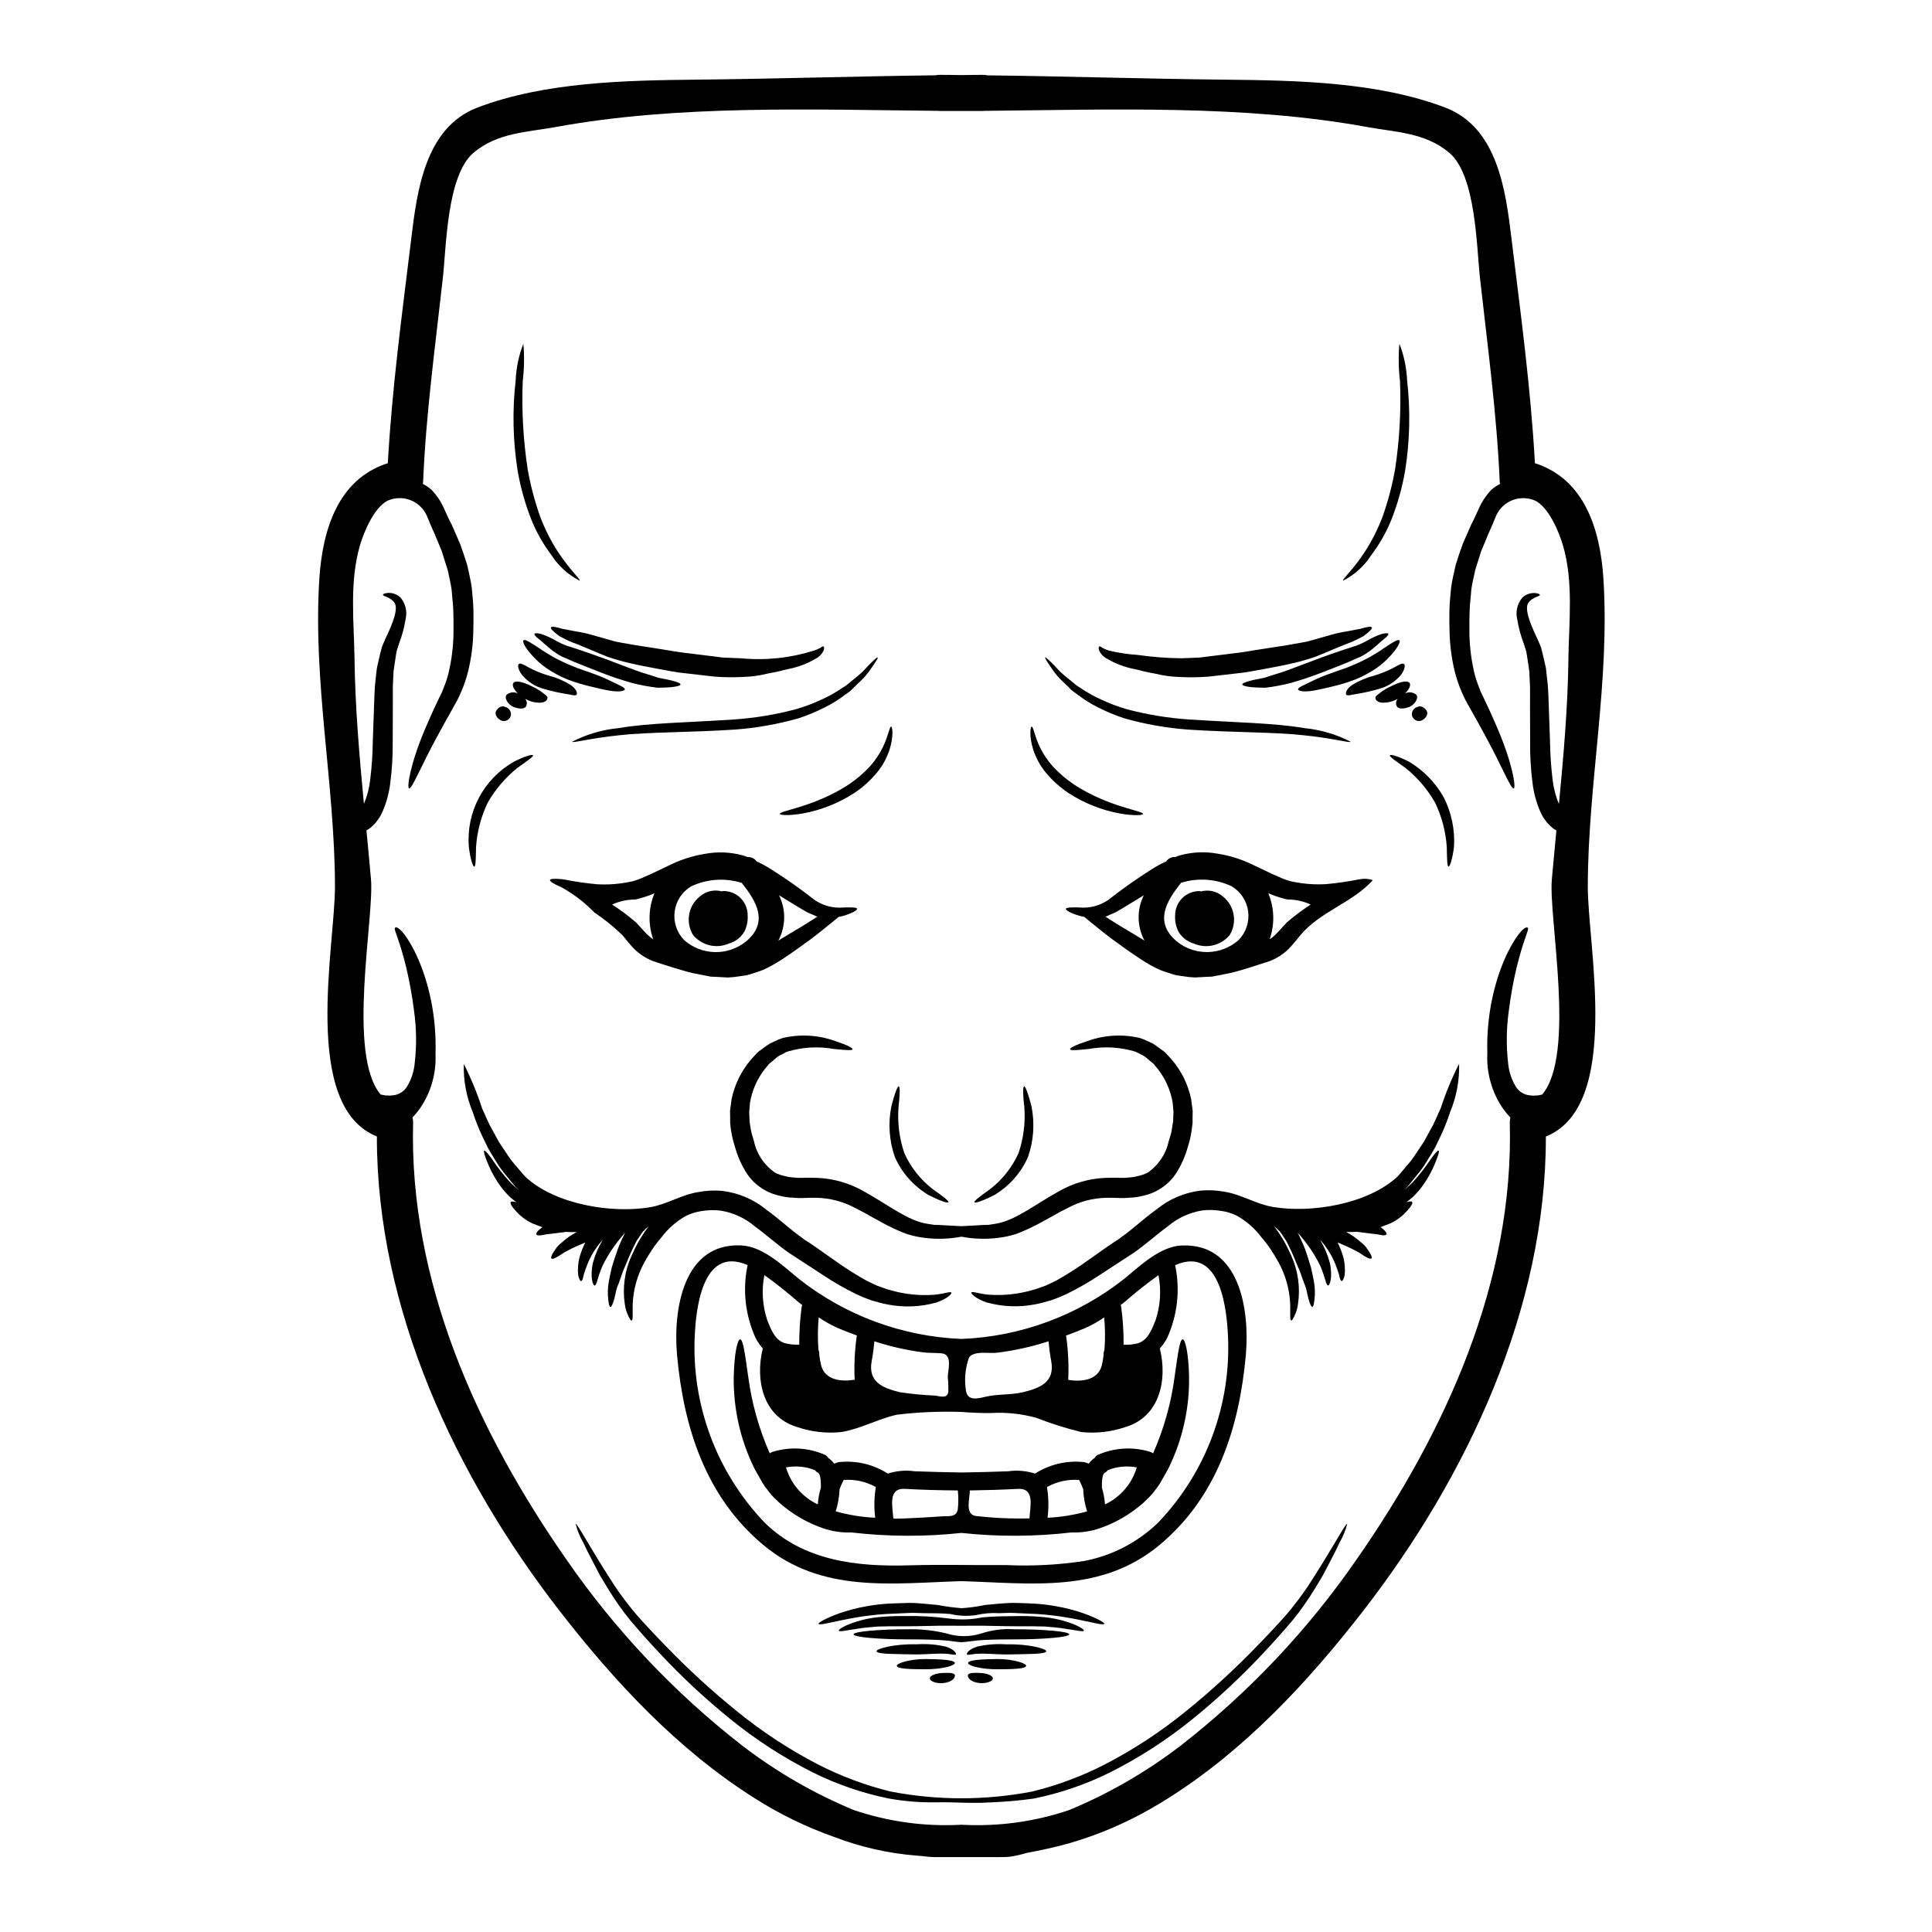 <?xml version="1.0" encoding="UTF-8"?>
<!-- Uploaded to: ICON Repo, www.iconrepo.com, Generator: ICON Repo Mixer Tools -->
<svg fill="#000000" width="800px" height="800px" version="1.1" viewBox="144 144 512 512" xmlns="http://www.w3.org/2000/svg">
 <g>
  <path d="m344.2 498.48c-2.703-5.981-3.441-12.66-2.106-19.086 0-0.062 0.031-0.094 0.031-0.125-12.477-5.492-13.723 13.113-14.008 18.668h-0.004c-0.875 18.328 5.789 36.215 18.445 49.496 10.34 10.234 24.508 11.809 38.391 11.395 8.617-0.254 17.266 0 25.883-0.062h0.004c6.84 0.309 13.695-0.055 20.465-1.086 7.422-1.41 14.266-4.969 19.68-10.234 12.66-13.281 19.324-31.168 18.445-49.496-0.289-5.555-1.531-24.16-14.008-18.668 0 0.031 0.031 0.062 0.031 0.125 1.332 6.426 0.594 13.109-2.106 19.086-0.539 1.055-1.215 2.031-2.012 2.906 0 0.031 0.031 0.062 0.062 0.094 2.012 8.172-0.031 17.902-9.027 20.648-3.781 1.312-7.801 1.777-11.777 1.371-4.059-0.984-8.047-2.242-11.938-3.766-3.945-1.094-8.043-1.523-12.129-1.277-2.586 0.031-5.168-0.094-7.754-0.289-5.723-0.199-11.453 0.047-17.137 0.738-5.043 1.148-9.609 3.766-14.711 4.594-3.981 0.406-8-0.059-11.777-1.371-8.996-2.754-11.02-12.477-9.027-20.648 0.031-0.031 0.062-0.062 0.062-0.094h-0.004c-0.785-0.879-1.449-1.859-1.977-2.918zm112.88-24.402c15.383-0.766 18.16 16.852 17.074 29.07-1.754 19.285-7.629 37.598-22.879 50.297-15.48 12.891-34.055 10.117-52.469 9.574-18.445 0.543-37.02 3.316-52.5-9.574-15.25-12.711-21.121-31.035-22.879-50.324-1.086-12.203 1.691-29.84 17.074-29.07 5.742 0.289 11.07 5.492 15.219 8.871h0.004c12.328 9.719 27.418 15.289 43.102 15.91 15.668-0.621 30.738-6.184 43.055-15.895 4.129-3.379 9.488-8.582 15.199-8.871zm-6.859 19.848c1.297-3.859 1.57-7.996 0.785-11.996-3.078 2.195-6.043 4.543-8.883 7.043-0.395 0.32-0.766 0.605-1.148 0.895 0.082 0.145 0.133 0.309 0.156 0.473 0.445 3.324 0.66 6.672 0.637 10.023 1.289 0.066 2.582-0.066 3.832-0.395 2.672-0.852 3.664-3.723 4.621-6.055zm-13.531 7.82v0.004c0.219-2.871 0.195-5.754-0.066-8.617-1.645 1.133-3.398 2.106-5.234 2.902-1.625 0.703-3.285 1.312-4.914 1.918l0.004-0.004c0.051 0.125 0.082 0.258 0.094 0.395 0.52 3.754 0.691 7.547 0.512 11.332 3.512 0.57 7.848 0.156 8.902-3.828 0.215-0.91 0.371-1.832 0.477-2.758-0.039-0.461 0.039-0.926 0.227-1.352zm-21.574 11.203c4.406-1.086 8.488-2.617 7.477-8.203-0.328-1.75-0.562-3.519-0.699-5.297-4.363 1.418-8.852 2.422-13.402 3-2.234 0.352-5.012-0.445-7.086 0.699-0.285 0.207-0.516 0.477-0.672 0.789-0.938 2.715-1.199 5.617-0.762 8.457 0.352 3.031 3.191 2.231 5.234 1.754 3.144-0.766 6.609-0.398 9.91-1.211zm-19.785-0.066c0.023-1.332-0.027-2.66-0.16-3.988 0.062-2.043 1.34-5.969-1.66-6.254-1.691-0.16-3.512-0.031-5.297-0.32v0.004c-4.25-0.574-8.438-1.535-12.508-2.875-0.141 1.777-0.375 3.547-0.707 5.297-1.02 5.586 3.066 7.117 7.477 8.203h0.004c3.098 0.469 6.215 0.77 9.348 0.895 1.59 0.207 3.121 0.852 3.504-0.973zm-24.316-14.562h-0.004c0.012-0.137 0.047-0.27 0.098-0.395-1.625-0.605-3.285-1.211-4.914-1.918-1.836-0.793-3.586-1.766-5.234-2.898-0.262 2.863-0.281 5.746-0.062 8.617 0.184 0.418 0.258 0.879 0.219 1.336 0.109 0.926 0.27 1.848 0.48 2.754 1.055 3.988 5.391 4.402 8.902 3.828v0.004c-0.18-3.785-0.008-7.578 0.512-11.328zm-14.395-8.453c-0.395-0.289-0.762-0.574-1.148-0.895h-0.004c-2.844-2.504-5.816-4.856-8.902-7.055-0.785 4-0.512 8.137 0.789 11.996 0.957 2.332 1.945 5.203 4.629 6.035 1.246 0.324 2.535 0.457 3.824 0.395-0.016-3.352 0.199-6.699 0.641-10.023 0.031-0.16 0.09-0.312 0.172-0.453z"/>
  <path d="m568.93 297.49c1.723 27.383-4.086 54.129-4.148 81.348-0.062 15.637 9.055 58.305-11.109 66.344 0.062 45.699-20.938 90.285-48.477 125.8-14.562 18.766-31.277 36.73-51.508 49.5-1.598 1.02-3.223 2.008-4.883 2.938-6.832 3.894-14.105 6.957-21.668 9.125-3.606 1.023-7.309 1.789-11.02 2.492-1.555 0.473-3.144 0.824-4.754 1.051-1.754 0.098-3.543 0.066-5.297 0.066h-14.332c-1.594 0-3.191-0.32-4.816-0.395h-0.004c-7.418-0.586-14.715-2.231-21.672-4.879-7.5-2.637-14.676-6.129-21.379-10.406-20.23-12.801-36.957-30.73-51.508-49.5-27.551-35.52-48.543-80.102-48.477-125.8-20.141-8.043-11.043-50.707-11.109-66.344-0.062-27.223-5.871-53.965-4.148-81.348 0.832-13.18 5.012-26.547 18.156-30.73 1.117-19.945 3.766-39.504 6.191-59.359 1.535-12.766 3.672-29.582 17.555-34.883 17.84-6.797 39.359-7.211 58.18-7.402 21.062-0.219 42.117-0.895 63.188-1.148h0.004c0.379-0.09 0.77-0.133 1.16-0.121 1.914 0 3.828 0.031 5.742 0.062 1.883-0.027 3.801-0.062 5.711-0.062 0.387-0.008 0.773 0.035 1.152 0.129 21.066 0.254 42.117 0.93 63.188 1.148 18.828 0.191 40.34 0.605 58.18 7.402 13.883 5.297 16.02 22.117 17.551 34.883 2.43 19.852 5.078 39.414 6.191 59.359 13.148 4.184 17.328 17.555 18.16 30.73zm-9.289 20.938c0.16-9.891 1.375-20.23-1.434-29.871-1.086-3.668-3.672-9.859-7.215-11.809-1.895-0.883-4.062-0.973-6.027-0.254-1.965 0.715-3.562 2.188-4.438 4.082-0.574 1.375-1.312 3.254-2.043 4.754-0.637 1.574-1.277 3.148-1.969 4.754-0.512 1.629-1.051 3.285-1.574 5.012-0.32 1.691-0.789 3.285-1.023 5.141-0.125 1.852-0.414 3.988-0.445 5.488-0.062 1.855-0.094 3.672-0.062 5.43-0.004 3.312 0.34 6.617 1.02 9.859 0.277 1.469 0.684 2.91 1.211 4.309l0.766 2.008c0.352 0.703 0.668 1.375 0.988 2.043 1.273 2.68 2.426 5.203 3.418 7.566 4.086 9.539 4.945 15.742 4.367 15.988-0.789 0.289-3.031-5.68-7.785-14.328-1.18-2.203-2.519-4.598-3.988-7.184-0.355-0.637-0.703-1.309-1.086-1.969-0.512-1.023-0.699-1.504-1.055-2.297h0.004c-0.688-1.617-1.254-3.281-1.691-4.981-0.887-3.562-1.367-7.215-1.434-10.883-0.062-1.883-0.062-3.766-0.031-5.68 0.062-2.234 0.289-3.859 0.445-5.871 0.254-1.949 0.789-4.055 1.211-6.031 0.574-1.887 1.211-3.734 1.855-5.512 0.762-1.723 1.5-3.418 2.231-5.117 0.863-1.598 1.375-2.875 2.168-4.566 0.797-1.746 1.887-3.344 3.223-4.723 0.688-0.605 1.449-1.121 2.269-1.531-0.039-0.145-0.059-0.297-0.066-0.449-0.789-18.219-3.223-35.996-5.234-54.094-0.926-8.105-1.02-27.191-8.137-33.219-6.352-5.367-14.137-5.43-21.809-6.836-32.508-5.945-67.805-4.598-101.31-4.277-0.129 0-0.289 0.031-0.449 0.031h-11.453c-0.16 0-0.324-0.031-0.449-0.031-33.508-0.32-68.805-1.668-101.29 4.277-7.691 1.406-15.477 1.469-21.828 6.828-7.117 6.031-7.211 25.117-8.137 33.219-2.012 18.105-4.469 35.871-5.234 54.094-0.004 0.152-0.027 0.305-0.062 0.449 0.82 0.41 1.578 0.926 2.262 1.531 1.34 1.375 2.434 2.977 3.227 4.723 0.789 1.691 1.312 2.969 2.172 4.566 0.73 1.688 1.469 3.383 2.231 5.117 0.637 1.785 1.277 3.637 1.855 5.512 0.414 1.969 0.957 4.082 1.211 6.031 0.156 2.012 0.395 3.637 0.445 5.871 0.031 1.914 0.031 3.797-0.031 5.68-0.066 3.668-0.547 7.32-1.438 10.883-0.438 1.699-1 3.363-1.691 4.981-0.352 0.789-0.539 1.273-1.051 2.297-0.395 0.668-0.734 1.34-1.086 1.969-1.469 2.586-2.805 4.981-3.988 7.184-4.754 8.66-6.992 14.613-7.789 14.328-0.574-0.223 0.289-6.445 4.371-15.988 0.992-2.363 2.137-4.883 3.418-7.566 0.32-0.668 0.637-1.34 0.988-2.043l0.789-2.008h-0.004c0.531-1.398 0.938-2.84 1.215-4.309 0.68-3.242 1.02-6.547 1.02-9.859 0.031-1.754 0-3.574-0.062-5.43-0.031-1.5-0.32-3.637-0.445-5.488-0.254-1.855-0.703-3.449-1.023-5.141-0.543-1.723-1.086-3.383-1.574-5.012-0.672-1.625-1.312-3.188-1.969-4.754-0.73-1.5-1.469-3.383-2.043-4.754-0.879-1.895-2.477-3.367-4.438-4.082-1.965-0.719-4.133-0.629-6.027 0.254-3.543 1.949-6.129 8.141-7.215 11.809-2.805 9.641-1.594 19.98-1.438 29.871 0.16 12.895 1.277 25.754 2.492 38.617v-0.004c0.855-2.004 1.414-4.129 1.656-6.297 0.426-3.441 0.66-6.902 0.703-10.371 0.125-3.449 0.223-6.797 0.352-9.957 0.062-1.629 0.094-3.148 0.223-4.754 0.129-1.605 0.352-3.148 0.512-4.66 0.289-1.406 0.637-2.711 0.926-4.023l0.254-0.926 0.062-0.254h0.004c0.016-0.113 0.047-0.219 0.094-0.32l0.031-0.125 0.191-0.48c0.254-0.605 0.512-1.18 0.762-1.754 2.043-4.242 3.387-7.945 2.297-9.414-1.082-1.574-3.223-1.656-3-2.106 0-0.188 0.414-0.352 1.117-0.445l0.008-0.004c1.258-0.117 2.508 0.301 3.445 1.148 1.352 1.547 1.887 3.648 1.434 5.648-0.348 2.25-0.938 4.453-1.754 6.574-0.156 0.543-0.352 1.117-0.539 1.691 0 0-0.129 0.395-0.129 0.445l-0.188 1.148c-0.191 1.312-0.418 2.648-0.609 4.055-0.062 1.309-0.125 2.68-0.188 4.055-0.031 1.434 0.031 3 0 4.562 0 3.191-0.031 6.512-0.031 9.988h-0.004c0.043 3.691-0.168 7.383-0.641 11.043-0.328 2.734-1.07 5.402-2.203 7.914-0.316 0.695-0.711 1.348-1.18 1.949-0.457 0.668-1.004 1.27-1.625 1.785-0.387 0.371-0.828 0.672-1.312 0.895 0.418 4.328 0.832 8.711 1.211 13.051 0.863 10.277-6.445 46.34 2.555 56.965v0.004c0.168 0.043 0.34 0.078 0.512 0.094l0.789 0.16c-0.062-0.035 0.355 0 0.512 0 0.422 0.055 0.855 0.043 1.273-0.035 1.645-0.086 3.137-1 3.961-2.426 1.098-1.836 1.77-3.898 1.969-6.027 0.543-4.629 0.488-9.305-0.16-13.914-0.484-3.875-1.176-7.723-2.074-11.523-0.789-3.254-1.594-5.84-2.203-7.566-0.539-1.691-1.051-2.711-0.762-2.969 1.531-1.438 11.359 12.703 10.723 33.352l-0.004 0.004c0.23 4.617-0.902 9.199-3.254 13.18-0.793 1.355-1.746 2.606-2.836 3.731 0.102 0.441 0.152 0.891 0.156 1.344-1.117 41.965 16.926 81.762 40.465 115.59 12.93 18.766 28.656 35.441 46.633 49.449 9.094 7 19.074 12.773 29.676 17.172 9.184 3.109 18.883 4.434 28.562 3.894 9.672 0.535 19.359-0.785 28.535-3.894 10.602-4.398 20.578-10.172 29.676-17.172 17.969-14.004 33.691-30.672 46.617-49.43 23.555-33.824 41.617-73.602 40.465-115.59h0.004c0-0.453 0.055-0.902 0.156-1.344-1.094-1.121-2.047-2.375-2.84-3.731-2.356-3.981-3.492-8.566-3.266-13.188-0.637-20.648 9.191-34.785 10.723-33.352 0.289 0.254-0.223 1.273-0.766 2.969-0.605 1.723-1.402 4.309-2.199 7.566l-0.004-0.004c-0.898 3.801-1.59 7.648-2.074 11.523-0.645 4.609-0.699 9.285-0.16 13.914 0.195 2.129 0.867 4.191 1.969 6.027 0.82 1.426 2.309 2.34 3.953 2.426 0.422 0.078 0.855 0.09 1.281 0.035 0.156 0 0.574-0.035 0.512 0l0.789-0.16h-0.004c0.172-0.016 0.344-0.047 0.512-0.094 8.996-10.629 1.691-46.688 2.555-56.965 0.395-4.328 0.789-8.715 1.211-13.051v-0.004c-0.48-0.223-0.926-0.523-1.309-0.895-0.625-0.516-1.172-1.117-1.625-1.785-0.469-0.602-0.867-1.254-1.184-1.949-1.133-2.512-1.875-5.18-2.203-7.914-0.469-3.656-0.684-7.336-0.637-11.023 0-3.481-0.031-6.797-0.031-9.988 0-1.574 0.031-3.148 0-4.562-0.062-1.375-0.125-2.754-0.191-4.055-0.188-1.406-0.414-2.754-0.605-4.055l-0.188-1.148c0-0.031-0.129-0.445-0.129-0.445-0.188-0.574-0.395-1.148-0.543-1.691h-0.004c-0.816-2.121-1.402-4.324-1.754-6.574-0.453-2 0.082-4.102 1.434-5.644 0.938-0.852 2.188-1.27 3.449-1.152 0.699 0.094 1.117 0.254 1.117 0.445 0.223 0.449-1.918 0.543-3 2.106-1.086 1.469 0.254 5.172 2.293 9.414 0.254 0.574 0.512 1.148 0.766 1.754l0.191 0.48 0.031 0.125 0.004 0.004c0.055 0.102 0.098 0.207 0.129 0.32l0.031 0.254 0.254 0.926c0.289 1.312 0.637 2.617 0.926 4.023 0.16 1.5 0.32 3.062 0.512 4.66 0.125 1.594 0.16 3.125 0.223 4.754 0.125 3.148 0.223 6.512 0.352 9.957 0.043 3.469 0.277 6.93 0.703 10.371 0.258 2.168 0.816 4.285 1.66 6.301 1.242-12.887 2.359-25.746 2.519-38.641z"/>
  <path d="m530.68 425.91c0.117 4.394-0.699 8.77-2.394 12.828-0.684 2.098-1.492 4.156-2.426 6.16-0.543 1.086-1.086 2.203-1.625 3.352-0.609 1.113-1.344 2.231-2.043 3.383-0.699 1.203-1.5 2.348-2.394 3.414-0.926 1.082-1.785 2.262-2.754 3.383-0.32 0.289-0.605 0.574-0.895 0.863 0.129-0.094 0.254-0.223 0.414-0.32 0.641-0.574 1.277-1.086 1.824-1.66h-0.004c1.754-1.922 3.356-3.977 4.785-6.144 1.117-1.535 1.82-2.363 2.074-2.234 0.254 0.125-0.062 1.18-0.789 2.969l0.004-0.004c-1.012 2.578-2.391 4.996-4.086 7.18-0.602 0.734-1.242 1.438-1.914 2.106-0.543 0.449-1.148 0.961-1.754 1.406 0.789-0.254 1.375-0.289 1.531-0.062 0.289 0.445-0.574 1.594-2.137 3.191h-0.004c-1.047 1.008-2.254 1.84-3.574 2.457-0.863 0.32-1.723 0.668-2.648 1.023 0.355 0.242 0.684 0.52 0.988 0.824 0.48 0.48 0.703 0.863 0.574 1.086-0.129 0.223-0.543 0.32-1.211 0.223-0.668-0.094-1.66-0.352-2.711-0.395-0.988-0.125-2.394-0.32-3.938-0.508v0.004c-0.945 0.074-1.895 0.082-2.84 0.031 0.789 0.445 1.469 0.832 2.137 1.309 0.766 0.574 1.438 1.117 2.012 1.629 0.539 0.402 1.004 0.902 1.371 1.469 0.309 0.395 0.586 0.809 0.832 1.242 0.414 0.699 0.539 1.18 0.352 1.375-0.188 0.191-0.672 0.062-1.406-0.355-0.352-0.188-0.789-0.445-1.242-0.762l-0.004-0.004c-0.5-0.379-1.047-0.699-1.629-0.953-1.148-0.641-2.805-1.375-4.691-2.172v-0.004c0.633 1.266 1.145 2.582 1.535 3.938 0.391 1.543 0.508 3.141 0.352 4.723-0.254 1.02-0.512 1.574-0.789 1.574s-0.512-0.605-0.699-1.629c-0.387-1.305-0.855-2.582-1.406-3.828-0.836-1.797-1.91-3.469-3.191-4.977l-0.395-0.395c1.113 1.852 1.961 3.852 2.519 5.938 0.863 3.797 0 6.16-0.445 6.066-0.574-0.031-0.734-2.203-2.074-5.203v-0.004c-0.848-1.746-1.84-3.422-2.965-5.008-0.605-0.863-1.344-1.82-2.172-2.805-0.285-0.32-0.605-0.668-0.895-1.023v-0.004c0.238 0.414 0.453 0.84 0.641 1.281 0.68 1.371 1.266 2.789 1.754 4.242 0.477 1.344 0.789 2.586 1.18 3.734 0.352 1.438 0.508 2.394 0.73 3.481h0.004c0.34 1.691 0.406 3.426 0.191 5.137-0.129 1.211-0.32 1.852-0.574 1.852-0.254 0-0.574-0.637-0.895-1.723-0.16-0.543-0.32-1.211-0.48-1.945l0.004-0.004c-0.16-0.898-0.426-1.777-0.789-2.617-0.352-0.926-0.73-1.969-1.113-3.098-0.48-1.113-0.992-2.293-1.5-3.574-0.5-1.238-1.066-2.453-1.691-3.637-0.285-0.656-0.648-1.281-1.086-1.848l-0.637-0.961-0.352-0.477-0.098-0.16c-0.031 0-0.125-0.094-0.125-0.094l-0.004-0.004c-0.414-0.438-0.859-0.84-1.336-1.211 0.031 0.031 0.062 0.062 0.062 0.094 0.941 1.242 1.805 2.543 2.582 3.894 0.734 1.312 1.344 2.617 1.918 3.859 1.785 3.992 2.394 8.41 1.754 12.738-0.148 1.168-0.496 2.301-1.023 3.348-0.352 0.73-0.605 1.086-0.762 1.02-0.449-0.125-0.191-1.754-0.289-4.5v0.004c-0.184-3.867-1.262-7.641-3.148-11.023-0.605-1.055-1.242-2.168-1.969-3.254-0.77-1.148-1.609-2.246-2.519-3.285-1.75-2.348-3.981-4.297-6.543-5.715-1.336-0.652-2.769-1.086-4.246-1.277-1.613-0.262-3.258-0.293-4.879-0.094-3.32 0.527-6.434 1.953-9.004 4.117-1.5 1.082-2.969 2.293-4.469 3.512-1.469 1.145-3.188 2.582-4.656 3.574-3.148 2.043-6.16 4.019-9.055 5.902h0.004c-2.773 1.848-5.664 3.512-8.66 4.977-1.438 0.688-2.922 1.285-4.434 1.789-1.344 0.352-2.68 0.789-4.086 1.02-4.262 0.82-8.656 0.633-12.832-0.543-3.094-1.086-4.051-2.332-3.988-2.586 0.156-0.445 1.852 0.289 4.438 0.543 3.879 0.297 7.777-0.094 11.52-1.148 1.148-0.289 2.363-0.762 3.731-1.242 1.215-0.574 2.332-1.051 3.609-1.785v-0.004c2.727-1.57 5.367-3.285 7.914-5.137 1.406-0.992 2.844-2.012 4.309-3.035 0.766-0.508 1.531-1.051 2.297-1.574l1.211-0.762 0.957-0.734c1.629-1.117 2.777-2.168 4.328-3.414 1.469-1.215 3-2.492 4.691-3.703h0.004c3.379-2.789 7.492-4.539 11.84-5.043 2.023-0.172 4.062-0.074 6.062 0.285 4.535 0.668 8.457 3.285 12.988 4.055 10.184 1.719 25.117-0.734 33-8.016 0.926-0.988 1.754-2.074 2.617-3.062v0.004c0.867-0.961 1.648-1.996 2.328-3.094 0.699-1.086 1.438-2.074 2.074-3.098 0.574-1.086 1.148-2.106 1.691-3.094 1.18-1.969 1.883-3.992 2.754-5.746h0.004c1.32-4.066 2.953-8.023 4.891-11.832z"/>
  <path d="m526.68 355.45c2 4.012 2.914 8.48 2.648 12.953-0.418 3.32-1.086 5.266-1.438 5.266-0.414-0.062-0.414-2.137-0.48-5.266-0.285-4.059-1.336-8.027-3.094-11.695-2.012-3.516-4.66-6.625-7.809-9.172-2.648-1.887-4.367-3.031-4.148-3.387 0.16-0.289 2.141 0.223 5.078 1.723v0.004c3.875 2.316 7.062 5.621 9.242 9.574z"/>
  <path d="m522.05 332.3c0.543 0.895-0.094 2.137-1.469 2.711-0.5 0.137-1.031 0.07-1.48-0.188-0.449-0.258-0.777-0.684-0.914-1.184-0.18-1.07 0.512-2.098 1.574-2.328 0.684-0.375 1.715 0.133 2.289 0.988z"/>
  <path d="m519.26 328.06c0.789 0.668-0.098 2.519-1.691 3.254-1.023 0.395-2.754 0.789-3.348-0.062v0.004c-0.406-0.664-0.312-1.516 0.219-2.074-0.109 0.039-0.219 0.09-0.316 0.156-1.234 0.656-2.625 0.953-4.019 0.863-1.148-0.156-1.574-0.73-1.598-1.211-0.062-0.543 0.672-0.926 1.312-1.438l-0.004-0.004c0.805-0.629 1.684-1.156 2.617-1.574 2.262-1.18 4.469-1.82 5.117-0.988 0.414 0.539-0.062 1.688-1.211 2.773v0.004c0.949-0.473 2.09-0.355 2.922 0.297z"/>
  <path d="m516.9 244.83c0.91 7.992 0.727 16.07-0.543 24.012-0.766 4.387-1.973 8.688-3.606 12.832-1.367 3.394-3.184 6.59-5.398 9.508-1.836 2.844-4.387 5.152-7.402 6.691-0.352-0.32 2.68-2.875 5.84-7.789 1.883-2.93 3.445-6.055 4.66-9.316 1.422-4.031 2.508-8.176 3.258-12.383 1.184-7.75 1.621-15.594 1.305-23.422-0.395-3.277-0.445-6.582-0.156-9.867 1.211 3.113 1.898 6.402 2.043 9.734z"/>
  <path d="m516.05 319.96c0.395 0.254 0.289 1.438-0.789 2.906l0.004-0.004c-1.516 1.797-3.543 3.09-5.812 3.703-1.949 0.566-3.93 1.016-5.934 1.34-1.242 0.16-2.488 0.637-2.754 0.16-0.223-0.418-0.031-1.406 1.629-2.586 1.844-1.117 3.844-1.957 5.934-2.484 1.773-0.531 3.488-1.234 5.117-2.109 1.266-0.672 2.156-1.277 2.606-0.926z"/>
  <path d="m514.87 313.7c0.32 0.32-0.418 1.949-2.363 4.055v-0.004c-1.137 1.277-2.422 2.41-3.828 3.383-1.73 1.164-3.578 2.148-5.512 2.938-1.883 0.715-3.812 1.312-5.773 1.785-1.691 0.395-3.254 0.789-4.691 1.055-2.906 0.605-4.566 0.254-4.691-0.191-0.16-0.539 1.625-1.18 3.938-2.332 1.469-0.719 2.984-1.348 4.531-1.879 1.5-0.605 3.637-1.211 5.422-1.969h0.004c1.707-0.703 3.383-1.492 5.012-2.363 1.531-0.895 2.754-1.625 3.859-2.426 2.207-1.477 3.676-2.434 4.094-2.051z"/>
  <path d="m511.93 311.98c0.094 0.223-0.352 0.734-1.117 1.344-0.832 0.637-1.754 1.594-3.414 2.906l0.004-0.004c-0.871 0.68-1.805 1.277-2.781 1.789-1.02 0.445-2.106 0.895-3.223 1.406-2.297 0.957-4.816 1.945-7.5 2.969-2.68 1.023-5.328 1.883-7.723 2.582v-0.004c-2.234 0.578-4.504 1.004-6.797 1.281-3.766 0-6.098-0.352-6.16-0.863 0-0.512 2.297-1.117 5.934-1.785 1.723-0.637 3.734-1.117 5.969-1.949 2.297-0.863 4.816-1.785 7.477-2.805s5.203-1.887 7.566-2.68c1.18-0.395 2.297-0.734 3.348-1.086l0.004-0.004c0.879-0.328 1.734-0.723 2.555-1.18 1.285-0.762 2.644-1.391 4.055-1.883 1.105-0.254 1.711-0.285 1.805-0.035z"/>
  <path d="m507.56 310.26c0.191 0.289-0.543 1.082-2.231 2.328-0.832 0.449-2.012 1.055-3.223 1.574-1.211 0.445-2.617 1.02-4.215 1.691-1.598 0.672-3.383 1.434-5.297 2.199h-0.004c-2.027 0.699-4.094 1.285-6.188 1.754-2.43 0.574-4.629 0.957-7.121 1.438-2.426 0.414-4.977 0.988-7.531 1.211-2.586 0.289-5.117 0.574-7.535 0.863h0.004c-2.496 0.191-5 0.223-7.5 0.094-2.172-0.051-4.336-0.34-6.445-0.859-1.051-0.188-2.074-0.395-3.031-0.605-0.734-0.223-1.629-0.414-2.457-0.605v-0.004c-2.801-0.527-5.484-1.566-7.914-3.062-0.734-0.508-1.312-1.215-1.66-2.043-0.125-0.543-0.031-0.832 0.129-0.926s0.445 0.094 0.828 0.395c0.547 0.277 1.109 0.508 1.691 0.703 2.484 0.594 5.016 0.98 7.566 1.148 3.867 0.555 7.769 0.852 11.676 0.895 1.055-0.031 2.106-0.094 3.191-0.125 0.543-0.031 1.086-0.031 1.629-0.062l1.719-0.223c2.43-0.289 4.918-0.605 7.504-0.926 2.586-0.254 5.012-0.789 7.402-1.117 2.332-0.352 4.594-0.699 6.766-1.055 2.168-0.445 4.406-0.668 6.16-1.211 1.883-0.539 3.606-1.02 5.168-1.469l0.004-0.004c1.5-0.426 3.023-0.754 4.566-0.988 1.309-0.254 2.426-0.445 3.316-0.637 1.691-0.5 2.805-0.691 3.031-0.371z"/>
  <path d="m504.27 377.02c1.184-0.234 2.402-0.156 3.543 0.223-5.422 6.035-13.883 8.266-19.18 14.562-0.926 1.113-1.914 2.426-3.191 3.731-1.41 1.367-3.082 2.438-4.91 3.148-1.691 0.543-3.418 1.117-5.141 1.66s-3.414 1.051-5.266 1.5l-2.008 0.395c-0.418 0.094-0.832 0.191-1.277 0.254-0.031 0-1.656 0.32-1.656 0.32l-1.5 0.062c-0.992 0.062-1.969 0.094-2.969 0.16l-0.004 0.004c-1.125-0.043-2.246-0.16-3.352-0.355l-1.574-0.219v-0.004c-0.512-0.117-1.012-0.27-1.5-0.445-0.992-0.32-1.969-0.605-2.906-0.988-1.723-0.781-3.379-1.703-4.945-2.758-3.062-1.949-5.457-3.797-7.848-5.492-2.363-1.785-4.438-3.512-6.223-4.949l-0.992-0.832-0.004 0.004c-0.594-0.113-1.18-0.262-1.754-0.441-2.168-0.703-3.223-1.375-3.148-1.723 0.074-0.352 1.34-0.414 3.508-0.352 2.742 0.266 5.488-0.449 7.758-2.012 3.652-2.879 7.457-5.562 11.391-8.043 1.156-0.75 2.359-1.422 3.606-2.012 0.098-0.031 0.223-0.094 0.324-0.125h-0.004c0.539-0.797 1.465-1.25 2.426-1.18 0.457-0.188 0.926-0.348 1.402-0.48 3.207-0.863 6.57-0.996 9.84-0.395 3.106 0.492 6.125 1.426 8.965 2.773 2.617 1.211 5.043 2.488 7.18 3.348v0.004c1.027 0.492 2.094 0.887 3.191 1.18 0.957 0.191 1.918 0.395 2.875 0.512 2.113 0.293 4.25 0.379 6.383 0.258 3.008-0.266 6-0.699 8.961-1.293zm-12.926 6.691c-1.93-0.887-4.031-1.344-6.156-1.336-1.359-0.312-2.691-0.719-3.988-1.215-0.395-0.129-0.734-0.32-1.086-0.449 1.625 3.891 1.75 8.246 0.348 12.223 0.5-0.332 0.969-0.703 1.406-1.113 0.992-0.961 1.969-2.106 3.098-3.32v-0.004c2.012-1.738 4.144-3.336 6.379-4.777zm-19.078 9.391c1.945-2.004 2.867-4.789 2.508-7.562-0.359-2.773-1.969-5.227-4.363-6.668-4.195-1.977-8.977-2.305-13.402-0.926-3.938 4.914-7.309 10.527-0.988 15.668 4.828 3.777 11.664 3.562 16.246-0.512zm-24.957 0.16-0.004 0.004c-2.004-3.734-2.074-8.207-0.188-12.004-2.617 1.574-5.078 3.148-7.406 4.469-0.539 0.254-1.113 0.512-1.688 0.734l-1.055 0.477c1.211 0.789 2.492 1.574 3.859 2.426 1.977 1.148 4.215 2.555 6.477 3.898z"/>
  <path d="m501.94 340.57c-0.125 0.418-4.785-0.957-12.508-1.723-7.754-0.863-18.574-0.699-30.637-1.5l-0.004-0.004c-5.715-0.418-11.371-1.426-16.879-2.996-2.394-0.785-4.719-1.758-6.961-2.906-1.977-0.977-3.848-2.152-5.586-3.512-0.414-0.289-0.789-0.574-1.18-0.859-0.395-0.285-0.699-0.672-1.02-0.992-0.668-0.637-1.273-1.211-1.852-1.785h0.004c-0.977-0.941-1.844-1.992-2.586-3.125-1.273-1.789-1.883-2.844-1.754-2.938 0.125-0.094 1.055 0.699 2.586 2.293l-0.004 0.004c0.867 0.996 1.816 1.918 2.84 2.754 0.605 0.477 1.215 0.988 1.887 1.531 0.32 0.289 0.668 0.543 0.988 0.832 0.418 0.254 0.789 0.508 1.211 0.762 1.719 1.184 3.547 2.199 5.457 3.035 2.16 1.016 4.398 1.859 6.691 2.519 5.367 1.422 10.859 2.328 16.402 2.703 11.84 0.789 22.828 0.926 30.637 2.297v0.004c4.281 0.406 8.445 1.629 12.266 3.606z"/>
  <path d="m501.02 547.85c-0.43 1.699-1.094 3.328-1.969 4.848-0.699 1.531-1.625 3.387-2.754 5.492-0.543 1.082-1.148 2.199-1.785 3.414-0.699 1.18-1.469 2.43-2.266 3.734h-0.004c-1.707 2.805-3.606 5.492-5.68 8.039-2.363 2.809-4.848 5.586-7.598 8.52v0.004c-5.902 6.344-12.246 12.262-18.984 17.711-6.766 5.488-14.105 10.23-21.895 14.137-6.391 3.168-13.172 5.484-20.168 6.894-3.934 0.547-7.898 0.887-11.871 1.023-4.66 0.32-9.258-0.16-13.918-0.031-4.18 0.066-8.359-0.266-12.477-0.992-6.992-1.406-13.773-3.727-20.168-6.894-7.785-3.906-15.125-8.648-21.891-14.137-6.738-5.449-13.086-11.367-18.988-17.711-2.754-2.938-5.234-5.711-7.598-8.52v-0.004c-2.074-2.547-3.969-5.234-5.68-8.039-0.789-1.309-1.574-2.555-2.266-3.734-0.637-1.211-1.242-2.332-1.785-3.414-1.117-2.106-2.043-3.961-2.754-5.492h-0.004c-0.871-1.52-1.535-3.148-1.969-4.848 0.414-0.254 3.859 6.481 10.309 16.371 1.816 2.707 3.785 5.309 5.906 7.789 2.262 2.551 4.879 5.359 7.629 8.168v-0.004c5.934 6.16 12.242 11.941 18.891 17.32 6.609 5.383 13.754 10.078 21.316 14.008 6.172 3.184 12.691 5.625 19.434 7.277 12.387 2.383 25.113 2.383 37.5 0 6.742-1.652 13.266-4.094 19.434-7.277 7.566-3.93 14.707-8.625 21.316-14.008 6.652-5.379 12.961-11.16 18.895-17.32 2.754-2.805 5.359-5.617 7.629-8.168v0.004c2.117-2.481 4.09-5.082 5.902-7.789 6.449-9.895 9.895-16.625 10.309-16.371z"/>
  <path d="m468.05 381.55c3.106 2.449 3.898 6.824 1.855 10.211-2.297 2.812-6.188 3.75-9.512 2.297-1.73-0.496-3.199-1.641-4.106-3.191-0.668-1.344-0.965-2.836-0.863-4.328 0-1.715 0.691-3.359 1.914-4.559 1.227-1.203 2.883-1.859 4.598-1.828l0.289 0.094h-0.004c2.039-0.559 4.223-0.07 5.828 1.305z"/>
  <path d="m459.66 435.26c0.125 1.051 0.254 2.074 0.414 3.125-0.031 1.055-0.031 2.141-0.031 3.223-0.094 1.086-0.289 2.234-0.477 3.352-0.188 1.117-0.512 1.969-0.766 2.969h-0.004c-0.609 2.231-1.523 4.367-2.711 6.352-0.633 1.086-1.402 2.082-2.297 2.965-0.973 0.914-2.055 1.695-3.227 2.332-1.137 0.594-2.348 1.035-3.602 1.305-1.18 0.316-2.391 0.488-3.606 0.512-1.094 0.117-2.191 0.141-3.289 0.066l-1.629-0.031h-1.34c-3.508 0.086-6.953 0.996-10.051 2.648-1.574 0.766-3.148 1.629-4.629 2.492-1.574 0.863-3.129 1.754-4.598 2.457v-0.004c-1.52 0.781-3.086 1.461-4.691 2.043-1.516 0.477-3.078 0.805-4.656 0.988-3.219 0.398-6.484 0.289-9.672-0.32-3.195 0.609-6.469 0.719-9.699 0.32-1.582-0.184-3.141-0.516-4.664-0.988-1.602-0.582-3.172-1.262-4.691-2.043-1.465-0.699-3-1.594-4.594-2.457-1.5-0.863-3.062-1.723-4.629-2.492l0.004 0.004c-3.102-1.652-6.543-2.562-10.055-2.648h-1.34l-1.629 0.031c-1.094 0.074-2.195 0.051-3.285-0.066-1.219-0.023-2.43-0.195-3.606-0.512-1.254-0.27-2.469-0.711-3.606-1.305-1.168-0.637-2.254-1.418-3.223-2.332-0.895-0.883-1.668-1.879-2.301-2.965-1.188-1.984-2.102-4.121-2.711-6.352-0.254-0.992-0.574-1.855-0.789-2.969-0.211-1.113-0.395-2.266-0.477-3.352 0-1.082 0-2.168-0.035-3.223 0.16-1.051 0.289-2.074 0.418-3.125 0.805-3.856 2.562-7.445 5.117-10.438l0.895-0.988 0.449-0.48 0.219-0.25 0.16-0.16 0.223-0.191 0.031-0.031c0.668-0.477 1.273-0.957 1.914-1.402l0.004-0.004c0.664-0.512 1.395-0.934 2.172-1.25 0.758-0.395 1.547-0.727 2.363-0.984 4.641-1.09 9.496-0.801 13.977 0.828 3.031 0.988 4.598 1.82 4.531 2.168-0.066 0.352-1.883 0.223-4.981-0.094-4.094-0.734-8.301-0.496-12.285 0.703-0.605 0.191-1.023 0.574-1.574 0.789v-0.004c-0.617 0.27-1.18 0.648-1.66 1.117-0.543 0.445-1.117 0.926-1.691 1.402v0.031l-0.094 0.098-0.16 0.223-0.352 0.414-0.699 0.863h-0.004c-1.875 2.512-3.133 5.434-3.672 8.523-0.062 0.789-0.156 1.625-0.219 2.488 0.031 0.832 0.062 1.691 0.094 2.555 0.094 0.832 0.254 1.625 0.395 2.457 0.137 0.832 0.543 1.883 0.789 2.844l-0.004-0.004c0.734 3.402 2.758 6.387 5.648 8.328 0.762 0.363 1.566 0.645 2.391 0.828 0.855 0.238 1.734 0.375 2.621 0.414 0.961 0.105 1.934 0.125 2.902 0.062h1.469l1.691 0.031c4.293 0.172 8.484 1.363 12.223 3.481 6.859 3.797 11.746 7.852 16.945 8.684 0.672 0.125 1.277 0.188 1.918 0.289 0.832 0 1.969 0.062 3.445 0.156 1.055 0.062 2.332 0.129 3.703 0.191 1.344-0.062 2.617-0.129 3.668-0.191 1.469-0.094 2.617-0.156 3.449-0.156 0.637-0.098 1.242-0.16 1.918-0.289 5.199-0.832 10.086-4.883 16.945-8.684h-0.004c3.738-2.117 7.926-3.309 12.219-3.481l1.691-0.031h1.477c0.969 0.062 1.941 0.043 2.906-0.062 0.887-0.039 1.762-0.176 2.617-0.414 0.828-0.184 1.629-0.465 2.394-0.828 2.891-1.941 4.914-4.926 5.648-8.328 0.254-0.961 0.668-1.969 0.789-2.844 0.117-0.875 0.289-1.625 0.395-2.457 0.031-0.863 0.062-1.723 0.094-2.555-0.062-0.863-0.156-1.691-0.223-2.488l-0.004 0.004c-0.539-3.09-1.793-6.012-3.668-8.523l-0.699-0.863-0.355-0.414-0.156-0.223-0.094-0.098v-0.031c-0.574-0.477-1.148-0.957-1.691-1.402h-0.004c-0.484-0.469-1.047-0.848-1.66-1.117-0.512-0.293-1.035-0.559-1.578-0.785-3.981-1.199-8.191-1.441-12.285-0.703-3.094 0.32-4.879 0.477-4.977 0.094-0.094-0.383 1.5-1.18 4.531-2.168 4.481-1.629 9.336-1.918 13.977-0.828 0.812 0.262 1.602 0.59 2.359 0.984 0.781 0.312 1.516 0.73 2.176 1.25 0.637 0.445 1.273 0.926 1.914 1.402l0.062 0.031 0.223 0.223 0.125 0.129 0.223 0.25 0.449 0.48 0.895 0.988v0.004c2.574 2.984 4.336 6.578 5.129 10.438z"/>
  <path d="m459.11 508.82c0.133 8.27-1.672 16.457-5.266 23.906-0.508 1.082-1.113 2.008-1.656 3l-0.832 1.469v-0.004c-0.34 0.562-0.727 1.094-1.148 1.594-0.688 0.969-1.477 1.859-2.363 2.648-0.777 0.805-1.621 1.543-2.523 2.207-2.961 2.324-6.297 4.137-9.859 5.359-2.406 0.836-4.949 1.211-7.496 1.113-9.688 1.129-19.473 1.172-29.172 0.129-9.707 1.043-19.5 1-29.199-0.129-2.547 0.098-5.09-0.277-7.5-1.113-3.562-1.223-6.898-3.035-9.863-5.359-0.898-0.664-1.742-1.402-2.519-2.207-0.883-0.789-1.676-1.68-2.359-2.648-0.426-0.5-0.809-1.031-1.152-1.594l-0.832-1.469c-0.543-0.992-1.148-1.918-1.656-3l0.004 0.004c-3.598-7.449-5.398-15.637-5.269-23.906 0.125-6.191 1.02-9.895 1.688-9.895 0.789 0 1.277 3.766 2.109 9.641h0.004c0.914 7.102 2.848 14.035 5.742 20.586 0.254-0.188 0.539-0.328 0.84-0.418 4.555-1.395 9.461-1.102 13.816 0.828 0.359 0.191 0.66 0.48 0.863 0.832 0.613 0.383 1.137 0.895 1.531 1.5 0.168-0.094 0.352-0.16 0.543-0.191 0.324-0.172 0.684-0.258 1.051-0.258 4.438-0.41 8.883 0.668 12.641 3.066 2.305-0.734 4.746-0.941 7.144-0.605 4.117 0.156 8.234 0.25 12.383 0.32 4.117-0.066 8.234-0.16 12.352-0.32 2.398-0.336 4.84-0.129 7.148 0.605 3.766-2.402 8.223-3.481 12.672-3.066 0.355 0.004 0.703 0.09 1.02 0.258 0.188 0.031 0.371 0.098 0.543 0.191 0.395-0.605 0.914-1.117 1.531-1.5 0.203-0.352 0.5-0.641 0.859-0.832 4.359-1.93 9.266-2.223 13.82-0.828 0.297 0.09 0.578 0.234 0.832 0.418 2.894-6.551 4.828-13.484 5.742-20.586 0.832-5.871 1.312-9.641 2.106-9.641 0.664 0 1.559 3.703 1.684 9.895zm-13.852 24.062c-2.578-0.508-5.25-0.25-7.691 0.734-0.215 0.301-0.5 0.539-0.828 0.703-0.637 0.32-0.762 2.394-0.73 3.894l-0.004-0.004c0.434 1.457 0.715 2.953 0.832 4.469 4.078-1.91 7.144-5.477 8.422-9.797zm-13.18 11.652 0.004-0.004c-0.598-1.902-0.941-3.879-1.023-5.871-0.305-0.844-0.664-1.668-1.082-2.461-2.965-0.219-5.93 0.438-8.523 1.887 0.449 2.688 0.504 5.43 0.156 8.137 3.543-0.172 7.055-0.738 10.473-1.691zm-15.258 1.852c0.191-3.223 1.469-8.043-3.031-7.82-4.246 0.223-8.52 0.355-12.766 0.418 0 2.106-1.406 6.348 1.574 6.766l0.008-0.004c4.719 0.547 9.469 0.758 14.219 0.637zm-19.02-2.234 0.004-0.004c0.203-1.707 0.215-3.43 0.031-5.137-0.062 0-0.098-0.031-0.16-0.031-4.625-0.031-9.285-0.16-13.914-0.418-4.5-0.219-3.223 4.598-3.031 7.82 0.031 0.32 11.809-0.449 12.957-0.543 1.438-0.094 3 0.191 3.762-0.863h0.004c0.148-0.262 0.266-0.539 0.352-0.828zm-21.859 2.074 0.004-0.004c-0.344-2.707-0.293-5.449 0.156-8.137-2.594-1.449-5.555-2.106-8.52-1.887-0.418 0.793-0.781 1.617-1.082 2.461-0.086 1.992-0.43 3.969-1.023 5.871 3.414 0.953 6.926 1.52 10.469 1.691zm-14.395-8.012c0.031-1.5-0.094-3.574-0.734-3.894h0.004c-0.328-0.164-0.613-0.406-0.828-0.703-2.438-0.984-5.109-1.242-7.691-0.734 1.277 4.32 4.344 7.887 8.426 9.797 0.113-1.516 0.395-3.012 0.828-4.469z"/>
  <path d="m428.67 351.94c9.129 5.969 18.414 6.922 18.254 7.785-0.031 0.32-2.394 0.512-6.098-0.125l0.004-0.004c-4.867-0.887-9.512-2.731-13.66-5.426-2.293-1.523-4.348-3.383-6.098-5.512-1.43-1.781-2.531-3.801-3.254-5.969-1.18-3.797-0.699-6.062-0.445-6.125 0.477-0.098 0.73 2.363 2.199 5.422h0.004c0.895 1.836 2.031 3.543 3.383 5.074 1.707 1.84 3.625 3.477 5.711 4.879z"/>
  <path d="m431.19 571.56c3.543 1.273 5.551 2.457 5.457 2.754-0.352 0.863-8.871-2.394-20.043-2.68l-4.019-0.188c-1.312-0.066-2.617 0.062-3.828 0.062-2.059-0.125-4.121 0.051-6.129 0.512-2.242 0.332-4.531 0.234-6.734-0.289-2.332-0.223-4.723-0.191-7.086-0.223-1.211 0-2.519-0.129-3.828-0.062l-4.019 0.188c-11.172 0.289-19.68 3.543-20.043 2.68-0.098-0.289 1.914-1.469 5.457-2.754 4.668-1.602 9.551-2.496 14.488-2.648 1.469-0.031 2.875-0.094 4.246-0.125 1.375-0.031 2.617 0.156 3.859 0.219 1.211 0.129 2.394 0.223 3.477 0.324v-0.004c2.129 0.41 4.285 0.699 6.445 0.859 2.094-0.141 4.172-0.43 6.227-0.859 1.086-0.098 2.266-0.191 3.481-0.324 1.242-0.062 2.492-0.219 3.859-0.219 1.371 0 2.777 0.094 4.246 0.125v0.004c4.934 0.152 9.816 1.047 14.488 2.648z"/>
  <path d="m426.62 573.77c3.066 0.926 4.754 2.074 4.629 2.363-0.16 0.395-2.043-0.098-5.074-0.512-1.5-0.289-3.285-0.395-5.266-0.574-2.106-0.062-4.277-0.094-6.672-0.062-4.754 0-9.098-0.191-12.062-0.16-2.266 0.031-4.531 0.031-6.797 0-2.969-0.031-7.305 0.16-12.059 0.16-2.398-0.031-4.566 0-6.691 0.062-1.969 0.188-3.766 0.289-5.266 0.574-3.031 0.414-4.914 0.926-5.074 0.512-0.125-0.289 1.574-1.438 4.629-2.363h-0.004c1.82-0.578 3.691-0.977 5.586-1.18 2.246-0.23 4.504-0.336 6.762-0.324 4.129-0.09 8.258 0.137 12.352 0.672 2.902 0.391 5.848 0.285 8.715-0.316 3.285-0.32 6.637-0.32 9.922-0.355 2.262-0.012 4.519 0.094 6.766 0.324 1.906 0.203 3.781 0.598 5.606 1.18z"/>
  <path d="m412.68 575.77c8.105 0 14.68 0.605 14.68 1.344 0 0.734-6.578 1.34-14.68 1.34-4.023 0-7.598 0.066-10.051 0.32-1.66 0.191-2.906 0.395-3.637 0.418h-0.418c-0.73-0.031-1.945-0.223-3.637-0.418-2.457-0.25-6.031-0.32-10.051-0.32-8.109 0-14.68-0.605-14.68-1.34 0-0.73 6.574-1.344 14.68-1.344h-0.004c3.356-0.059 6.703 0.316 9.961 1.117 3 0.941 6.219 0.941 9.219 0 2.777-0.918 5.699-1.297 8.617-1.117z"/>
  <path d="m410.67 579.77c5.84-0.16 10.789 1.18 10.598 1.852-0.191 0.789-4.691 0.699-10.629 0.832-3-0.031-5.555-0.32-7.34-0.191-1.656 0-2.875 0.512-3.062 0.16-0.16-0.289 0.543-1.375 2.711-2.043v-0.004c2.531-0.586 5.133-0.789 7.723-0.605z"/>
  <path d="m417.34 437.11c0.914 4.492 0.605 9.141-0.895 13.473-1.867 4.262-5.035 7.824-9.051 10.176-3 1.5-4.981 2.168-5.137 1.852-0.223-0.32 1.469-1.594 4.18-3.512 3.234-2.512 5.801-5.773 7.488-9.504 1.332-3.941 1.855-8.109 1.531-12.254-0.395-3.223-0.414-5.328-0.062-5.43 0.348-0.098 1.086 1.883 1.945 5.199z"/>
  <path d="m408.27 583.66c4.309 0 7.785 1.148 7.66 1.82-0.16 0.789-3.512 0.895-7.691 0.895-4.371 0-7.691-0.957-7.691-1.656 0.043-0.801 3.586-1.027 7.723-1.059z"/>
  <path d="m407.12 588.79c-0.031 0.734-1.5 1.375-3.481 1.246-2.426-0.223-3.316-1.5-3.125-2.141 0.254-0.73 2.074-0.574 3.348-0.539 1.727 0.094 3.258 0.672 3.258 1.434z"/>
  <path d="m394.62 580.37c2.168 0.668 2.875 1.754 2.711 2.043-0.191 0.352-1.406-0.16-3.062-0.16-1.785-0.125-4.328 0.16-7.34 0.191-5.934-0.129-10.438-0.031-10.629-0.832-0.191-0.668 4.754-2.012 10.598-1.852v0.004c2.59-0.184 5.195 0.02 7.723 0.605z"/>
  <path d="m397.04 587.9c0.191 0.641-0.668 1.918-3.148 2.141-1.969 0.125-3.445-0.512-3.477-1.246s1.531-1.34 3.254-1.434c1.297-0.035 3.113-0.191 3.371 0.539z"/>
  <path d="m396.15 486.59c0.062 0.254-0.895 1.5-3.988 2.586-4.176 1.176-8.566 1.363-12.828 0.543-1.406-0.223-2.754-0.668-4.086-1.02-1.516-0.504-2.996-1.102-4.438-1.789-2.992-1.465-5.887-3.125-8.66-4.977-2.906-1.887-5.934-3.859-9.055-5.902-1.469-0.992-3.188-2.43-4.656-3.574-1.504-1.215-2.973-2.43-4.473-3.512h0.004c-2.566-2.164-5.68-3.59-8.996-4.117-1.625-0.199-3.269-0.168-4.887 0.094-1.473 0.195-2.906 0.625-4.242 1.277-2.555 1.414-4.785 3.359-6.535 5.699-0.906 1.043-1.75 2.141-2.519 3.285-0.73 1.086-1.371 2.199-1.969 3.254-1.875 3.387-2.953 7.156-3.148 11.023-0.094 2.754 0.16 4.371-0.289 4.5-0.16 0.066-0.395-0.289-0.789-1.02h0.004c-0.527-1.055-0.871-2.188-1.02-3.352-0.645-4.324-0.035-8.746 1.754-12.738 0.574-1.242 1.18-2.551 1.914-3.859 0.781-1.352 1.645-2.648 2.586-3.894 0-0.031 0.031-0.062 0.062-0.094-0.477 0.371-0.926 0.777-1.34 1.215 0 0-0.098 0.094-0.129 0.094l-0.094 0.16-0.352 0.477-0.637 0.961c-0.438 0.57-0.805 1.191-1.086 1.848-0.605 1.117-1.148 2.394-1.691 3.637-0.543 1.242-1.02 2.461-1.5 3.574-0.395 1.117-0.762 2.172-1.082 3.098-0.395 0.832-0.672 1.715-0.832 2.617-0.16 0.73-0.32 1.402-0.48 1.945-0.32 1.086-0.637 1.723-0.895 1.723-0.254 0-0.445-0.637-0.574-1.852v0.004c-0.211-1.711-0.145-3.445 0.191-5.137 0.223-1.086 0.395-2.043 0.73-3.481 0.395-1.148 0.703-2.394 1.211-3.734h0.004c0.465-1.457 1.043-2.875 1.727-4.242 0.188-0.438 0.398-0.867 0.637-1.281-0.289 0.355-0.605 0.703-0.895 1.023-0.828 0.988-1.574 1.945-2.168 2.805v0.004c-1.125 1.586-2.121 3.262-2.969 5.008-1.344 3-1.5 5.172-2.074 5.203-0.449 0.094-1.309-2.266-0.449-6.066v0.004c0.566-2.086 1.414-4.082 2.523-5.938l-0.395 0.395c-1.281 1.508-2.356 3.18-3.191 4.977-0.547 1.246-1.016 2.523-1.406 3.828-0.191 1.023-0.395 1.598-0.668 1.629-0.277 0.031-0.543-0.574-0.789-1.574h0.004c-0.16-1.582-0.039-3.18 0.348-4.723 0.391-1.355 0.906-2.672 1.535-3.938-1.887 0.789-3.543 1.531-4.691 2.172v0.004c-0.578 0.254-1.125 0.574-1.629 0.957-0.477 0.32-0.895 0.574-1.242 0.762-0.734 0.418-1.242 0.543-1.406 0.355-0.16-0.188-0.062-0.672 0.352-1.375 0.223-0.395 0.512-0.789 0.832-1.242h-0.004c0.367-0.566 0.832-1.066 1.375-1.469 0.574-0.512 1.246-1.055 2.012-1.629 0.668-0.477 1.371-0.863 2.137-1.309-0.945 0.051-1.895 0.043-2.844-0.031-1.531 0.188-2.938 0.395-3.938 0.508-1.055 0.035-2.012 0.324-2.711 0.395-0.699 0.07-1.117 0-1.211-0.223s0.094-0.605 0.574-1.086v-0.004c0.324-0.297 0.664-0.57 1.02-0.824-0.957-0.355-1.82-0.703-2.68-1.023-1.312-0.625-2.519-1.453-3.574-2.457-1.574-1.598-2.426-2.754-2.137-3.191 0.156-0.223 0.73-0.191 1.531 0.062-0.605-0.445-1.211-0.957-1.754-1.406-0.676-0.668-1.316-1.371-1.918-2.106-1.695-2.188-3.07-4.606-4.082-7.18-0.734-1.785-1.023-2.844-0.789-2.969s0.957 0.699 2.074 2.234l0.004 0.004c1.438 2.176 3.051 4.234 4.816 6.156 0.543 0.574 1.18 1.086 1.82 1.66h-0.004c0.145 0.098 0.285 0.203 0.418 0.316-0.289-0.289-0.574-0.574-0.895-0.863-0.992-1.117-1.852-2.297-2.777-3.383v0.004c-0.891-1.07-1.691-2.211-2.394-3.414-0.699-1.148-1.438-2.266-2.043-3.383-0.539-1.148-1.082-2.266-1.625-3.352-0.93-2.004-1.738-4.062-2.422-6.16-1.699-4.059-2.516-8.434-2.394-12.828 1.934 3.824 3.562 7.793 4.879 11.871 0.863 1.754 1.574 3.766 2.754 5.746 0.543 0.988 1.117 2.008 1.691 3.094 0.637 1.023 1.375 2.012 2.074 3.098h0.004c0.68 1.102 1.461 2.137 2.332 3.094 0.863 0.988 1.691 2.074 2.648 3.062 7.852 7.277 22.785 9.734 32.969 8.016 4.531-0.766 8.453-3.387 12.988-4.055 1.996-0.363 4.035-0.461 6.059-0.289 4.352 0.504 8.465 2.254 11.84 5.043 1.691 1.211 3.223 2.488 4.691 3.703 1.574 1.242 2.711 2.293 4.328 3.414l0.957 0.734 1.211 0.762c0.789 0.512 1.531 1.055 2.297 1.574 1.469 1.023 2.906 2.043 4.305 3.035h0.008c2.543 1.832 5.176 3.531 7.894 5.086 1.273 0.734 2.394 1.211 3.606 1.785 1.375 0.48 2.586 0.957 3.734 1.242v0.004c3.746 1.055 7.644 1.445 11.523 1.148 2.598-0.254 4.285-0.988 4.445-0.527z"/>
  <path d="m391.14 459.1c2.711 1.918 4.406 3.191 4.211 3.512-0.191 0.32-2.168-0.352-5.168-1.852h0.004c-4.019-2.352-7.188-5.914-9.055-10.176-1.5-4.332-1.809-8.98-0.895-13.473 0.863-3.316 1.598-5.297 1.949-5.203 0.352 0.094 0.32 2.203-0.066 5.43-0.32 4.144 0.199 8.312 1.535 12.254 1.684 3.731 4.254 6.996 7.484 9.508z"/>
  <path d="m389.32 583.66c4.148 0.031 7.66 0.254 7.723 1.055 0 0.699-3.316 1.656-7.691 1.656-4.18 0-7.531-0.094-7.691-0.895-0.125-0.668 3.352-1.816 7.66-1.816z"/>
  <path d="m380.19 336.55c0.254 0.062 0.73 2.328-0.449 6.125-0.715 2.168-1.82 4.191-3.254 5.969-1.746 2.129-3.797 3.988-6.094 5.512-4.148 2.695-8.789 4.539-13.656 5.426-3.703 0.637-6.066 0.445-6.066 0.125-0.191-0.863 9.098-1.82 18.223-7.785v0.004c2.09-1.402 4.004-3.043 5.711-4.887 1.352-1.531 2.492-3.238 3.387-5.074 1.469-3.055 1.75-5.512 2.199-5.414z"/>
  <path d="m376.59 318.23c0.156 0.094-0.48 1.145-1.754 2.938-0.746 1.133-1.613 2.184-2.586 3.125-0.574 0.574-1.18 1.148-1.852 1.785-0.32 0.32-0.668 0.668-1.023 0.992-0.355 0.324-0.762 0.57-1.18 0.859-1.734 1.359-3.606 2.535-5.586 3.512-2.238 1.148-4.562 2.121-6.953 2.906-5.512 1.57-11.168 2.578-16.883 2.996-12.062 0.789-22.883 0.637-30.605 1.5-7.754 0.789-12.414 2.141-12.539 1.723v0.004c3.824-1.977 7.996-3.203 12.281-3.606 7.82-1.375 18.797-1.5 30.637-2.297l0.004-0.004c5.531-0.379 11.012-1.285 16.367-2.711 2.297-0.66 4.531-1.504 6.691-2.519 1.914-0.836 3.742-1.852 5.461-3.035 0.395-0.254 0.789-0.508 1.211-0.762 0.32-0.289 0.668-0.543 0.988-0.832 0.668-0.543 1.273-1.055 1.883-1.531 1.023-0.836 1.973-1.758 2.84-2.754 1.543-1.586 2.469-2.418 2.598-2.289z"/>
  <path d="m371.13 384.84c0.066 0.352-0.988 1.02-3.148 1.723v0.004c-0.578 0.18-1.164 0.328-1.758 0.441l-0.992 0.832c-1.785 1.438-3.859 3.148-6.223 4.949-2.394 1.691-4.785 3.543-7.816 5.492v-0.004c-1.586 1.047-3.25 1.969-4.977 2.758-0.957 0.395-1.918 0.668-2.906 0.988-0.492 0.176-0.992 0.328-1.5 0.445l-1.594 0.219v0.004c-1.109 0.195-2.231 0.312-3.356 0.355-0.988-0.066-1.969-0.098-2.969-0.16l-1.5-0.062s-1.625-0.32-1.656-0.32c-0.418-0.062-0.863-0.16-1.277-0.254l-2.012-0.395c-1.852-0.449-3.543-0.992-5.262-1.5-1.719-0.508-3.449-1.117-5.141-1.66v-0.004c-1.832-0.711-3.5-1.781-4.91-3.148-1.277-1.309-2.266-2.617-3.191-3.731h-0.004c-2.293-2.219-4.781-4.227-7.434-6.004-2.555-2.637-5.481-4.883-8.691-6.668-2.043-0.863-3.125-1.531-3.062-1.918s1.34-0.414 3.543-0.188c2.973 0.602 5.977 1.039 8.996 1.309 2.133 0.121 4.269 0.035 6.387-0.258 0.957-0.125 1.914-0.32 2.875-0.512h-0.004c1.098-0.293 2.164-0.688 3.191-1.18 2.141-0.863 4.566-2.137 7.184-3.348l-0.004-0.004c2.844-1.344 5.863-2.281 8.969-2.773 3.269-0.605 6.629-0.469 9.84 0.395 0.477 0.133 0.945 0.293 1.406 0.48 0.961-0.07 1.883 0.383 2.422 1.18 0.098 0.031 0.223 0.094 0.32 0.125 1.246 0.59 2.453 1.262 3.609 2.012 3.926 2.473 7.719 5.148 11.367 8.02 2.266 1.562 5.012 2.273 7.754 2.012 2.184-0.066 3.461-0.031 3.523 0.348zm-10.527 2.106-1.055-0.477c-0.574-0.223-1.148-0.48-1.691-0.734-2.328-1.309-4.785-2.906-7.402-4.469h-0.004c1.883 3.797 1.812 8.27-0.191 12.004 2.262-1.344 4.5-2.754 6.481-3.898 1.371-0.863 2.648-1.656 3.859-2.426zm-19.055 6.691c6.32-5.141 2.938-10.758-0.988-15.668-4.43-1.379-9.211-1.051-13.406 0.926-2.398 1.441-4.004 3.898-4.363 6.668-0.359 2.773 0.566 5.559 2.512 7.562 4.586 4.066 11.422 4.273 16.242 0.492zm-24.094-12.922c-0.355 0.129-0.703 0.32-1.055 0.449-1.312 0.492-2.656 0.898-4.023 1.215-2.125-0.004-4.227 0.449-6.156 1.336 2.242 1.445 4.383 3.047 6.398 4.793 1.117 1.215 2.106 2.363 3.098 3.32v0.004c0.438 0.406 0.906 0.781 1.402 1.113-1.406-3.977-1.289-8.336 0.336-12.23z"/>
  <path d="m362.21 315.3c0.16 0.094 0.254 0.395 0.129 0.926l0.004-0.004c-0.352 0.828-0.926 1.535-1.66 2.043-2.43 1.496-5.113 2.535-7.918 3.062-0.832 0.191-1.723 0.395-2.457 0.605-0.957 0.191-1.969 0.418-3.031 0.605l0.004 0.004c-2.113 0.52-4.273 0.809-6.449 0.859-2.5 0.129-5.004 0.098-7.5-0.094-2.426-0.289-4.945-0.574-7.531-0.863-2.555-0.223-5.117-0.789-7.535-1.211-2.488-0.48-4.688-0.863-7.117-1.438h0.004c-2.098-0.469-4.164-1.055-6.191-1.754-1.914-0.789-3.668-1.5-5.297-2.199-1.629-0.699-2.969-1.246-4.211-1.691-1.211-0.512-2.394-1.117-3.223-1.574-1.688-1.242-2.426-2.039-2.199-2.328 0.223-0.289 1.309-0.129 3 0.395 0.895 0.191 2.012 0.395 3.316 0.637h-0.004c1.539 0.234 3.066 0.562 4.566 0.988 1.574 0.449 3.285 0.93 5.168 1.469 1.754 0.543 3.992 0.789 6.16 1.211 2.168 0.355 4.438 0.703 6.766 1.055 2.394 0.352 4.816 0.863 7.402 1.117 2.586 0.32 5.074 0.637 7.5 0.926l1.723 0.223c0.543 0.031 1.086 0.031 1.629 0.062 1.082 0.031 2.137 0.094 3.191 0.125v0.004c6.488 0.613 13.031-0.078 19.246-2.043 0.578-0.191 1.141-0.426 1.688-0.703 0.398-0.32 0.684-0.516 0.828-0.414z"/>
  <path d="m342.14 386.53c0.098 1.492-0.199 2.984-0.863 4.328-0.902 1.559-2.383 2.707-4.117 3.191-3.328 1.457-7.215 0.516-9.508-2.297-2.047-3.383-1.254-7.762 1.848-10.211 1.609-1.379 3.797-1.871 5.84-1.312l0.289-0.094c1.715-0.031 3.371 0.629 4.598 1.828 1.227 1.203 1.914 2.848 1.914 4.566z"/>
  <path d="m318.41 323.6c3.637 0.668 5.934 1.273 5.934 1.785-0.062 0.512-2.394 0.863-6.16 0.863-2.289-0.277-4.562-0.703-6.797-1.281-2.394-0.699-5.074-1.531-7.723-2.582-2.648-1.051-5.203-2.012-7.5-2.969-1.117-0.512-2.203-0.961-3.223-1.406v0.004c-0.977-0.512-1.906-1.109-2.777-1.789-1.625-1.312-2.582-2.266-3.414-2.906-0.789-0.605-1.211-1.117-1.117-1.344 0.094-0.223 0.699-0.219 1.82 0.035v0.004c1.41 0.492 2.766 1.121 4.055 1.883 0.816 0.457 1.672 0.852 2.551 1.18 1.055 0.352 2.172 0.699 3.352 1.086 2.363 0.789 4.914 1.688 7.598 2.68 2.613 1.02 5.117 1.945 7.434 2.805 2.231 0.836 4.242 1.312 5.969 1.953z"/>
  <path d="m305.64 324.39c2.293 1.148 4.086 1.789 3.938 2.332-0.125 0.449-1.785 0.789-4.691 0.191-1.438-0.254-3-0.668-4.66-1.055h-0.004c-1.969-0.469-3.91-1.066-5.805-1.785-1.93-0.789-3.777-1.773-5.508-2.938-1.406-0.973-2.695-2.106-3.832-3.383-1.969-2.106-2.68-3.734-2.363-4.055 0.395-0.395 1.883 0.574 4.117 2.043 1.117 0.789 2.332 1.531 3.859 2.426h0.004c1.637 0.879 3.32 1.668 5.043 2.363 1.754 0.789 3.894 1.375 5.391 1.969 1.543 0.535 3.047 1.168 4.512 1.891z"/>
  <path d="m291.76 290.09c3.188 4.918 6.191 7.477 5.836 7.789-3.012-1.543-5.562-3.852-7.402-6.691-2.211-2.918-4.023-6.113-5.391-9.508-1.633-4.144-2.84-8.445-3.606-12.832-1.273-7.941-1.457-16.02-0.543-24.012 0.141-3.332 0.828-6.621 2.043-9.734 0.285 3.285 0.23 6.59-0.164 9.867-0.312 7.828 0.125 15.672 1.312 23.422 0.746 4.207 1.832 8.352 3.254 12.383 1.215 3.262 2.777 6.387 4.66 9.316z"/>
  <path d="m295.18 325.48c1.66 1.18 1.855 2.168 1.629 2.586-0.254 0.477-1.5 0-2.754-0.16-2.004-0.328-3.988-0.773-5.938-1.34-2.262-0.605-4.277-1.898-5.773-3.703-1.117-1.469-1.211-2.648-0.832-2.906 0.449-0.352 1.344 0.254 2.617 0.93 1.633 0.875 3.348 1.578 5.117 2.109 2.09 0.527 4.09 1.367 5.934 2.484z"/>
  <path d="m287.77 327.55c0.637 0.512 1.375 0.895 1.312 1.438-0.031 0.48-0.449 1.055-1.598 1.211v0.004c-1.395 0.09-2.785-0.207-4.019-0.863-0.102-0.066-0.207-0.117-0.32-0.156 0.535 0.562 0.625 1.41 0.223 2.074-0.605 0.863-2.332 0.477-3.348 0.062-1.594-0.734-2.488-2.586-1.691-3.254l-0.004-0.004c0.84-0.656 1.984-0.766 2.938-0.285-1.148-1.086-1.625-2.234-1.211-2.773 0.637-0.832 2.844-0.191 5.117 0.988l-0.004-0.004c0.93 0.414 1.805 0.938 2.606 1.562z"/>
  <path d="m285.25 344.15c0.188 0.355-1.535 1.5-4.18 3.387l-0.004-0.004c-3.148 2.547-5.797 5.656-7.812 9.172-1.758 3.672-2.809 7.644-3.094 11.707-0.066 3.148-0.066 5.203-0.48 5.266-0.352 0-1.023-1.945-1.438-5.266h0.004c-0.363-4.496 0.562-9.004 2.672-12.996 2.106-3.988 5.309-7.297 9.23-9.531 2.945-1.512 4.914-2.023 5.102-1.734z"/>
  <path d="m277.81 331.32c1.062 0.23 1.758 1.258 1.574 2.328-0.133 0.5-0.461 0.926-0.91 1.184-0.449 0.258-0.984 0.324-1.48 0.188-1.375-0.574-2.012-1.82-1.469-2.711 0.543-0.895 1.586-1.371 2.285-0.988z"/>
 </g>
</svg>